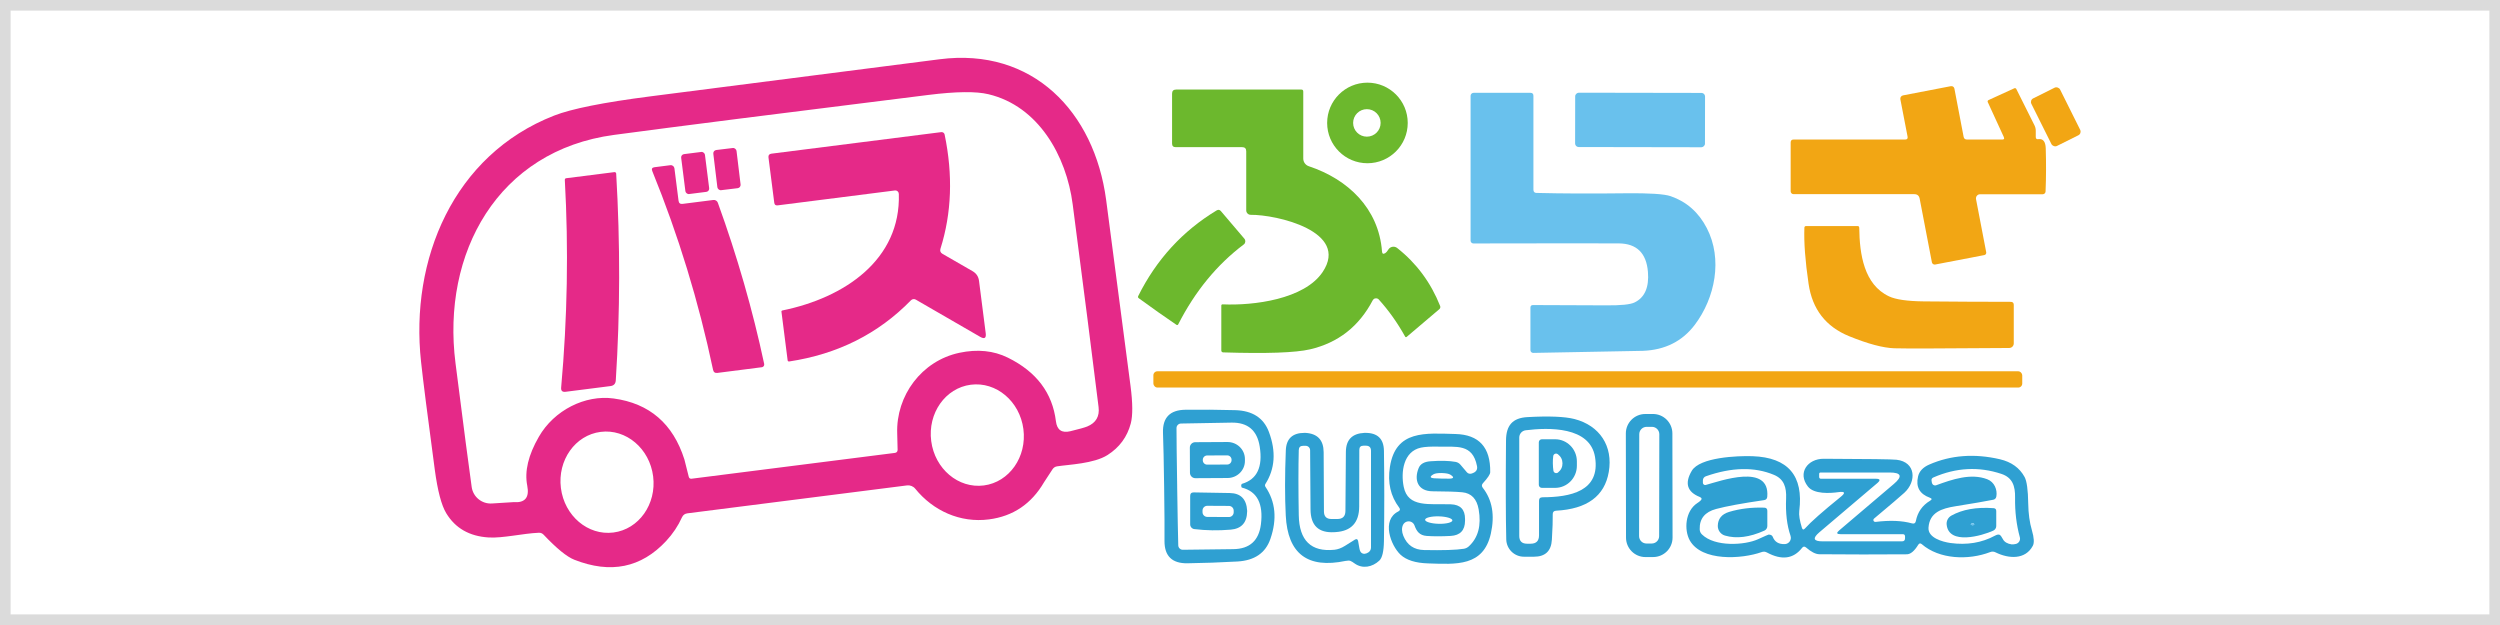 <?xml version="1.0" encoding="UTF-8"?><svg id="_レイヤー_1" xmlns="http://www.w3.org/2000/svg" viewBox="0 0 128 32"><rect x="0" y="0" width="128" height="32" fill="#333333" stroke="none"/><defs><style>.cls-1{fill:#2fa0d2;}.cls-2{fill:#f2a614;}.cls-3{fill:#fff;}.cls-4{fill:#69c1ed;}.cls-5{fill:#6cb82d;}.cls-6{fill:#dbdbdb;}.cls-7{fill:#e52988;}</style></defs><rect class="cls-3" x=".271" y=".271" width="127.457" height="31.457"/><path class="cls-6" d="M127.457.543v30.914H.543V.543h126.914M128,0H0v32h128V0h0Z"/><path class="cls-7" d="M53.892,24.022c-.248.372-.394.595-.437.669-.648,1.109-1.588,1.743-2.82,1.902-1.473.191-2.858-.44-3.774-1.57-.102-.126-.262-.19-.423-.17l-11.239,1.429c-.133.016-.227.084-.282.205-.198.44-.469.845-.813,1.215-1.276,1.369-2.842,1.688-4.698.957-.383-.151-.908-.578-1.573-1.282-.067-.07-.148-.104-.244-.1-.807.032-1.86.288-2.574.241-.982-.061-1.705-.475-2.169-1.244-.245-.405-.439-1.144-.584-2.218-.368-2.745-.603-4.588-.704-5.531-.572-5.232,1.652-10.587,6.811-12.606.886-.348,2.53-.677,4.933-.986,3.054-.391,7.99-1.024,14.807-1.899,4.768-.613,7.923,2.691,8.525,7.198.327,2.459.743,5.638,1.25,9.537.113.869.117,1.505.012,1.91-.182.689-.578,1.228-1.188,1.617-.704.449-1.99.487-2.588.581-.098.016-.174.065-.229.147ZM26.308,25.71c.577.041.806-.241.687-.845-.145-.73.053-1.563.593-2.5.778-1.359,2.368-2.163,3.829-1.963,1.835.25,3.043,1.291,3.624,3.122.004.008.078.303.223.886.02.076.068.11.147.1l10.406-1.321c.086-.012.133-.061.141-.147.004-.041-.003-.325-.021-.851-.065-1.934,1.25-3.718,3.187-4.129.921-.194,1.747-.111,2.477.249,1.463.72,2.284,1.806,2.462,3.257.055.446.3.616.737.511.446-.108.736-.189.869-.244.444-.184.637-.515.578-.992-.323-2.619-.765-6.081-1.326-10.385-.323-2.485-1.758-5.027-4.314-5.634-.634-.153-1.662-.14-3.084.038-7.555.939-12.916,1.621-16.084,2.045-5.96.798-8.836,6.057-8.117,11.688.428,3.361.704,5.474.828,6.338.071.512.526.881,1.042.845.72-.049,1.093-.072,1.118-.07h0ZM50.373,24.855c1.303-.169,2.21-1.461,2.025-2.885h0c-.185-1.424-1.391-2.441-2.695-2.272h0c-1.303.169-2.21,1.461-2.025,2.885h0c.185,1.424,1.391,2.441,2.695,2.272h0,0ZM31.405,27.265c1.304-.165,2.215-1.452,2.036-2.875v-0c-.18-1.423-1.383-2.443-2.687-2.278h0c-1.304.165-2.215,1.452-2.036,2.875,0,0,0,0,0,0.0.18,1.423,1.383,2.443,2.687,2.278,0,0,0,0,0,0Z"/><path class="cls-7" d="M46.018,9.922c-.002-.097-.083-.174-.18-.172-.006 0-.013.001-.019.002l-6.004.763c-.102.014-.159-.031-.173-.135l-.296-2.318c-.014-.113.036-.178.15-.194l8.695-1.103c.082-.01.157.042.173.12.432,2.078.362,4.026-.211,5.845-.037.117-.003.206.103.267l1.538.886c.194.112.304.278.332.499l.343,2.682c.031.246-.062.308-.279.185l-3.304-1.91c-.08-.045-.18-.03-.244.035-1.671,1.714-3.75,2.758-6.239,3.134-.037.005-.071-.021-.076-.058-0-0-0-.001-0-.001l-.317-2.491c-.004-.033.011-.054.044-.062,3.181-.646,6.074-2.597,5.966-5.975h0Z"/><rect class="cls-7" x="36.622" y="7.622" width="1.197" height="2.072" rx=".17" ry=".17" transform="translate(-.771 4.534) rotate(-6.9)"/><rect class="cls-7" x="34.979" y="7.827" width="1.227" height="2.06" rx=".167" ry=".167" transform="translate(-.829 4.531) rotate(-7.2)"/><path class="cls-7" d="M34.947,10.439l1.576-.2c.1-.012.194.045.229.138.996,2.749,1.787,5.5,2.374,8.255.017.076-.031.151-.107.168-.004.001-.009.002-.013.002l-2.274.291c-.123.016-.198-.037-.223-.158-.736-3.492-1.773-6.884-3.113-10.177-.047-.115-.008-.181.117-.197l.807-.103c.103-.014.197.059.211.161 0.0.001 0.0.002 0.0.003l.211,1.658c.016.121.084.174.205.158h0Z"/><path class="cls-7" d="M28.996,9.124l2.459-.311c.045-.007.087.025.093.069 0.0.002.001.005.001.007.209,3.584.202,7.114-.021,10.59-.012.17-.102.266-.27.288l-2.301.293c-.166.02-.242-.053-.226-.217.321-3.57.383-7.112.188-10.626-.002-.055.023-.086.076-.094Z"/><path class="cls-4" d="M78.679,9.878c1.303.033,2.818.039,4.545.018,1.219-.014,1.992.036,2.318.15.814.282,1.429.826,1.846,1.632.825,1.59.423,3.574-.613,4.95-.64.847-1.527,1.292-2.662,1.335-.162.006-2.033.041-5.611.106-.078.002-.142-.06-.144-.138-0-.001-0-.002-0-.003v-2.177c0-.088.044-.132.132-.132,2.134.008,3.376.013,3.724.015.771.008,1.264-.042,1.479-.15.52-.254.747-.777.681-1.567-.08-.963-.578-1.448-1.494-1.455-.923-.006-3.404-.005-7.442.003-.079,0-.144-.064-.144-.144h0v-7.415c0-.084.068-.153.153-.153h2.914c.1,0,.15.051.15.153v4.804c0,.112.056.168.167.17Z"/><rect class="cls-4" x="82.582" y="2.818" width="2.782" height="6.649" rx=".182" ry=".182" transform="translate(77.683 90.105) rotate(-89.9)"/><path class="cls-5" d="M72.076,6.295c0,1.139-.924,2.063-2.063,2.063s-2.063-.924-2.063-2.063.924-2.063,2.063-2.063h0c1.139,0,2.063.924,2.063,2.063h0ZM70.688,6.293c0-.389-.315-.704-.704-.704s-.704.315-.704.704h0c0,.389.315.704.704.704h0c.389,0,.704-.315.704-.704Z"/><path class="cls-5" d="M70.926,12.96c.049-.031.1-.09.153-.176.086-.147.275-.196.422-.11.013.007.025.016.036.025.988.779,1.721,1.768,2.198,2.967.023.056.007.121-.038.161l-1.673,1.42c-.033.027-.061.022-.082-.015-.391-.704-.84-1.336-1.347-1.896-.07-.079-.191-.085-.269-.015-.017.015-.031.033-.042.053-.702,1.34-1.772,2.177-3.21,2.512-.745.174-2.229.226-4.452.156-.051-.002-.091-.043-.091-.094v-2.295c0-.049.024-.072.073-.07,1.582.07,4.176-.258,5.115-1.655,1.4-2.089-2.374-2.943-3.68-2.929-.126.002-.23-.1-.232-.226-0-.001-0-.002-0-.003v-3.025c0-.141-.07-.211-.211-.211h-3.404c-.121,0-.182-.062-.182-.185v-2.553c0-.141.07-.211.211-.211h6.406c.067,0,.1.034.1.103v3.43c-0.0.179.115.337.285.393,1.992.663,3.58,2.151,3.747,4.364.008.119.064.148.167.085Z"/><path class="cls-5" d="M62.51,10.809l1.203,1.414c.072.087.061.216-.025.287-.002.002-.005.004-.008.006-1.371,1.033-2.489,2.395-3.354,4.088-.023.043-.056.051-.097.023-.595-.403-1.235-.855-1.922-1.356-.043-.031-.053-.07-.029-.117.931-1.866,2.269-3.327,4.014-4.381.084-.049.157-.037.217.035Z"/><path class="cls-2" d="M102.6,7.026l-.828-1.802c-.016-.035-.001-.078.035-.097l1.326-.607c.038-.018.084-.001.103.038l.93,1.86c.043.086.065.178.065.276v.317c0,.09.044.128.132.114.241-.033.367.122.379.467.023.739.021,1.477-.009,2.213-.003.079-.068.141-.147.141h-3.207c-.115-.001-.209.093-.21.21-0.0.014.001.029.004.043l.522,2.72c.012.065-.031.127-.097.141l-2.518.484c-.077.014-.151-.037-.167-.114l-.625-3.254c-.029-.157-.122-.235-.279-.235h-6.18c-.081,0-.147-.066-.147-.147v-2.497c0-.102.05-.153.15-.153h5.713c.1,0,.141-.049.123-.147l-.37-1.916c-.016-.091.044-.179.135-.197l2.45-.472c.084-.016.166.039.182.123l.472,2.468c.018.094.075.141.173.141h1.811c.086,0,.112-.039.076-.117Z"/><rect class="cls-2" x="104.434" y="4.62" width="1.643" height="2.723" rx=".208" ry=".208" transform="translate(8.39 47.593) rotate(-26.5)"/><path class="cls-2" d="M95.194,11.663c.015,1.344.238,2.911,1.529,3.513.342.16.934.246,1.775.255,1.504.014,2.989.022,4.454.023.102.002.153.054.153.156v1.972c0,.129-.103.233-.232.235-3.42.027-5.381.032-5.884.015-.579-.02-1.351-.226-2.315-.619-1.193-.487-1.885-1.381-2.075-2.682-.172-1.17-.244-2.129-.214-2.879.002-.044.039-.079.085-.079h2.632c.061,0,.091.03.091.091h0Z"/><rect class="cls-2" x="59.053" y="19.01" width="44.486" height=".833" rx=".205" ry=".205"/><path class="cls-1" d="M78.787,22.646c0-.086.07-.156.156-.156h.678c.616,0,1.115.507,1.115,1.133h0v.223c0,.626-.499,1.133-1.115,1.133h-.678c-.086,0-.156-.07-.156-.156v-2.177ZM79.506,23.726c.002.139.012.264.029.376.011.079.085.133.165.121.026-.004.05-.014.07-.03.155-.125.231-.283.229-.472-.002-.19-.081-.345-.238-.467-.064-.049-.156-.039-.205.024-.017.021-.027.047-.03.073-.016.112-.022.237-.021.376Z"/><path class="cls-1" d="M60.92,22.919c-.002-.152.121-.277.273-.279h0l1.649-.009c.493-.003.895.384.898.866v.1c.003.481-.394.874-.886.877l-1.649.009c-.152.002-.277-.121-.279-.273v-0s-.006-1.291-.006-1.291ZM63.056,23.537c-.001-.123-.101-.223-.224-.222h-0l-1.027.005c-.123.001-.222.101-.222.224l0.0.023c.001.123.101.223.224.222h0l1.027-.005c.123-.001.222-.101.222-.224l-0-.023h0Z"/><path class="cls-1" d="M64.769,24.856c0,.008.001.018.003.029.002.01.008.022.018.038.518.765.604,1.654.255,2.667-.248.724-.813,1.11-1.693,1.159-.873.049-1.722.079-2.547.091-.792.014-1.186-.367-1.183-1.141.006-.571,0-1.496-.018-2.773-.018-1.277-.037-2.201-.059-2.77-.025-.775.358-1.167,1.15-1.177.826-.01,1.675-.003,2.547.021.882.025,1.457.396,1.725,1.112.376,1.004.315,1.895-.182,2.673-.008.016-.013.028-.015.038-.002.012-.003.022-.003.032ZM60.271,24.92c.022,1.459.04,2.46.056,3.002.003.127.108.228.235.226.986-.012,1.849-.022,2.588-.032.833-.012,1.303-.435,1.409-1.271.131-1.051-.191-1.677-.965-1.878-.014-.002-.022-.01-.026-.023-.014-.047-.021-.071-.021-.073s.006-.026.018-.073c.004-.014.013-.022.026-.026.769-.225,1.071-.86.907-1.904-.129-.833-.61-1.243-1.444-1.23-.739.014-1.602.029-2.588.047-.127.002-.229.105-.229.232,0,.544.012,1.545.035,3.005Z"/><path class="cls-1" d="M85.635,27.524c.001.549-.444.996-.993.997h0l-.393.001c-.549.001-.996-.444-.997-.993h0s-.009-5.335-.009-5.335c-.001-.549.444-.996.993-.997h0l.393-.001c.549-.001.996.444.997.993l.009,5.335h0ZM84.957,22.233c0-.209-.169-.379-.378-.379h0l-.27-0c-.209-0-.379.169-.379.378v0l-.009,5.217c-0.0.209.169.379.378.379h0l.27 0c.209 0.0.379-.169.379-.378v-0s.009-5.217.009-5.217Z"/><path class="cls-1" d="M79.5,26.335c.006.286-.009.719-.044,1.3-.033.579-.339.869-.918.869h-.511c-.494 0-.897-.395-.907-.889-.027-1.184-.031-2.872-.012-5.065.006-.76.326-1.153,1.097-1.194,1.107-.061,1.908-.028,2.403.097,1.3.335,1.99,1.391,1.761,2.714-.213,1.234-1.112,1.895-2.697,1.981-.117.006-.175.068-.173.188ZM78.975,25.46c1.4-.003,2.978-.296,2.691-2.06-.255-1.567-2.368-1.517-3.554-1.37-.186.024-.326.183-.326.373v5.036c0,.266.133.399.399.399h.185c.286,0,.428-.143.428-.428v-1.769c0-.119.059-.179.176-.179h0Z"/><path class="cls-1" d="M68.895,28.718c-1.945.409-2.966-.365-3.064-2.321-.049-.957-.048-2.072.003-3.345.025-.595.346-.891.963-.889h.038c.62.035.932.365.936.989l.015,3.037c.002.256.131.384.387.384h.299c.274,0,.412-.137.414-.411l.023-3.031c.006-.614.322-.937.948-.968h.038c.632-.006.953.3.963.918.023,1.54.023,3.078,0,4.616-.008.532-.087.868-.238,1.007-.355.332-.854.434-1.256.15-.088-.065-.161-.11-.22-.135-.057-.023-.14-.023-.249,0ZM69.535,27.699c.01.047.032.174.067.381.02.108.053.181.1.22.096.078.214.073.355-.015.086-.053.138-.148.138-.249v-4.953c0-.176-.088-.264-.264-.264h-.12c-.143,0-.214.071-.214.214l-.006,2.902c-.004.824-.408,1.26-1.212,1.309-.022,0-.038.001-.05.003-.816.051-1.226-.338-1.23-1.168l-.021-3.025c0-.126-.102-.229-.229-.229h-.126c-.147,0-.222.073-.226.22-.023.888-.023,1.999,0,3.334.023,1.299.632,1.889,1.825,1.769.176-.018.357-.085.543-.202.327-.205.497-.312.511-.32.086-.047.139-.022.158.073h0Z"/><path class="cls-1" d="M71.639,25.991c-.442-.585-.601-1.28-.475-2.086.293-1.896,1.822-1.723,3.354-1.684,1.207.031,1.801.684,1.781,1.957-.002.106-.126.293-.373.563-.067.074-.069.152-.009.232.487.62.625,1.404.414,2.35-.381,1.69-1.772,1.57-3.219,1.523-.636-.02-1.103-.167-1.403-.443-.508-.475-.992-1.784-.117-2.216.094-.047.11-.112.047-.197ZM73.235,23.617c.534-.039.964-.028,1.291.032.1.018.183.066.249.144l.329.387c.056.065.143.092.226.07.233-.063.331-.191.293-.384-.223-1.162-1.062-.977-1.943-.998-.415-.01-.723.007-.924.05-.907.191-1.039,1.256-.886,2.007.217,1.077,1.3.86,2.412.895.487.016.73.267.728.754v.091c-.004.489-.249.747-.737.775-.464.025-.872.025-1.224,0-.37-.026-.519-.238-.625-.534-.059-.167-.241-.254-.408-.195-.08.028-.145.087-.182.163-.074.158-.068.346.018.563.192.471.545.713,1.059.725.964.02,1.643-.002,2.037-.065.096-.015.185-.059.258-.126.477-.44.645-1.069.502-1.887-.094-.542-.375-.835-.842-.88-.313-.029-.82-.046-1.52-.05-.748-.006-.963-.572-.71-1.191.084-.207.284-.323.599-.346h0ZM73.831,24.219c-.207-.004-.353.018-.437.065-.205.119-.19.188.047.205.094.006.221.011.381.015.162.004.291.005.384.003.237-.006.255-.073.056-.202-.082-.051-.226-.079-.431-.085ZM74.362,26.645c.003-.105-.308-.198-.694-.208-.386-.009-.7.068-.703.174v0c-.003.105.308.198.694.208.386.009.7-.068.703-.174v-0h0Z"/><path class="cls-1" d="M98.213,27.893c-.2.325-.395.487-.587.487-1.495.012-2.986.011-4.475-.003-.19-.002-.417-.117-.681-.346-.076-.065-.145-.058-.205.021-.442.565-1.042.644-1.799.235-.086-.047-.175-.054-.267-.021-1.024.364-3.072.49-3.683-.599-.296-.534-.241-1.5.387-1.91.053-.033.105-.072.156-.117.092-.084.08-.15-.035-.197-.644-.258-.779-.704-.405-1.338.408-.69,2.324-.775,3.111-.748,1.823.065,2.62 1,2.392,2.805-.025.203.02.49.135.86.033.104.086.115.158.035.295-.331.904-.869,1.825-1.614.262-.211.227-.293-.106-.246-.437.062-1.262.112-1.57-.288-.546-.698-.012-1.423.807-1.42,2.267.008,3.512.024,3.733.05.998.117,1.027,1.115.399,1.69-.194.178-.711.619-1.552,1.323-.041.034-.047.095-.012.136.022.026.055.039.089.034.734-.092,1.357-.067,1.869.076.108.029.172-.01.194-.117.088-.458.332-.806.731-1.045.104-.061.099-.112-.015-.153-.526-.192-.727-.555-.602-1.089.063-.268.254-.471.575-.61,1.107-.483,2.313-.573,3.618-.27.587.139,1.007.442,1.262.91.113.209.175.661.185,1.356.008.513.07.969.188,1.37.112.381.127.647.047.795-.379.713-1.218.675-1.904.337-.09-.047-.183-.052-.279-.015-1.127.431-2.606.37-3.501-.405-.07-.061-.131-.051-.182.029h0ZM90.766,27.488c.1.258.305.381.616.37.178-.007.317-.157.31-.335-.001-.031-.007-.061-.017-.09-.184-.534-.259-1.174-.226-1.919.023-.566-.109-.986-.619-1.2-1-.419-2.165-.394-3.495.073-.088.032-.147.115-.147.208v.12c-.001.065.051.118.116.119.011 0.0.023-.001.034-.005.734-.2,3.292-1.127,3.146.602-.008.104-.064.162-.167.176-1.115.162-1.932.313-2.45.452-.577.153-.858.499-.842,1.039.002.104.04.192.114.264.66.651,2.195.555,2.873.246.346-.158.527-.238.543-.238.11.002.18.041.211.117ZM102.043,25.589c-.389.078-1.032.189-1.928.332-.698.112-1.323.311-1.376,1.095-.035.516.701.725,1.124.786.843.115,1.603-.01,2.28-.376.11-.059.191-.072.244-.041.045.027.101.104.167.229.069.135.236.232.443.258.059.006.132-.002.22-.023.149-.039.239-.19.2-.337-0-.001-.001-.002-.001-.003-.174-.638-.255-1.312-.244-2.022.012-.607-.135-1.036-.701-1.224-1.156-.385-2.316-.325-3.48.182-.08.033-.112.093-.094.179l.018.1c.019.089.106.146.195.127.008-.002.015-.004.022-.006.833-.305,1.775-.628,2.615-.308.37.141.525.543.467.877-.016.098-.072.157-.17.176ZM96.042,24.512c.223,0,.249.073.079.22l-2.973,2.524c-.358.307-.302.461.167.461h4.067c.104,0,.156-.052.156-.156v-.094c0-.078-.039-.117-.117-.117h-3.187c-.198,0-.221-.064-.07-.191l2.797-2.377c.464-.393.391-.59-.217-.59h-3.524c-.053,0-.079.025-.079.076v.147c0,.065.032.097.097.097h2.805,0Z"/><path class="cls-1" d="M60.937,26.854v-1.461c0-.123.062-.184.185-.182l1.843.032c.559.01.856.311.889.904v.035c-.01.577-.291.889-.842.936-.638.055-1.26.045-1.866-.029-.119-.015-.208-.115-.208-.235ZM63.165,26.148c.001-.135-.108-.244-.242-.245l-1.109-.006c-.135-.001-.244.108-.245.242h0s-0.0.082-0.0.082c-.001.135.108.244.242.245l1.109.006c.135.001.244-.108.245-.242h0s0-.082 0-.082Z"/><path class="cls-1" d="M88.318,27.421c-.219-.064-.369-.267-.367-.496.006-.362.2-.601.581-.716.554-.166,1.153-.239,1.799-.217.104.004.156.058.156.161v.781c-0.0.102-.06.194-.153.235-.759.34-1.431.425-2.016.252Z"/><path class="cls-1" d="M99.904,26.402c.569-.319,1.291-.447,2.166-.384.092.006.138.055.138.147v.769c0.0.1-.059.191-.153.235-.584.267-2.28.751-2.386-.308-.02-.185.072-.365.235-.458ZM100.975,26.889c.029.004.057.001.082-.009.02-.007.03-.029.022-.05-.004-.01-.012-.019-.022-.023-.043-.018-.077-.02-.103-.006-.076.041-.069.07.021.088Z"/><path class="cls-4" d="M100.954,26.801c.025-.014.06-.012.103.006.02.01.03.033.022.053-.004.01-.012.017-.022.02-.025.01-.053.013-.082.009-.09-.018-.097-.047-.021-.088Z"/></svg>